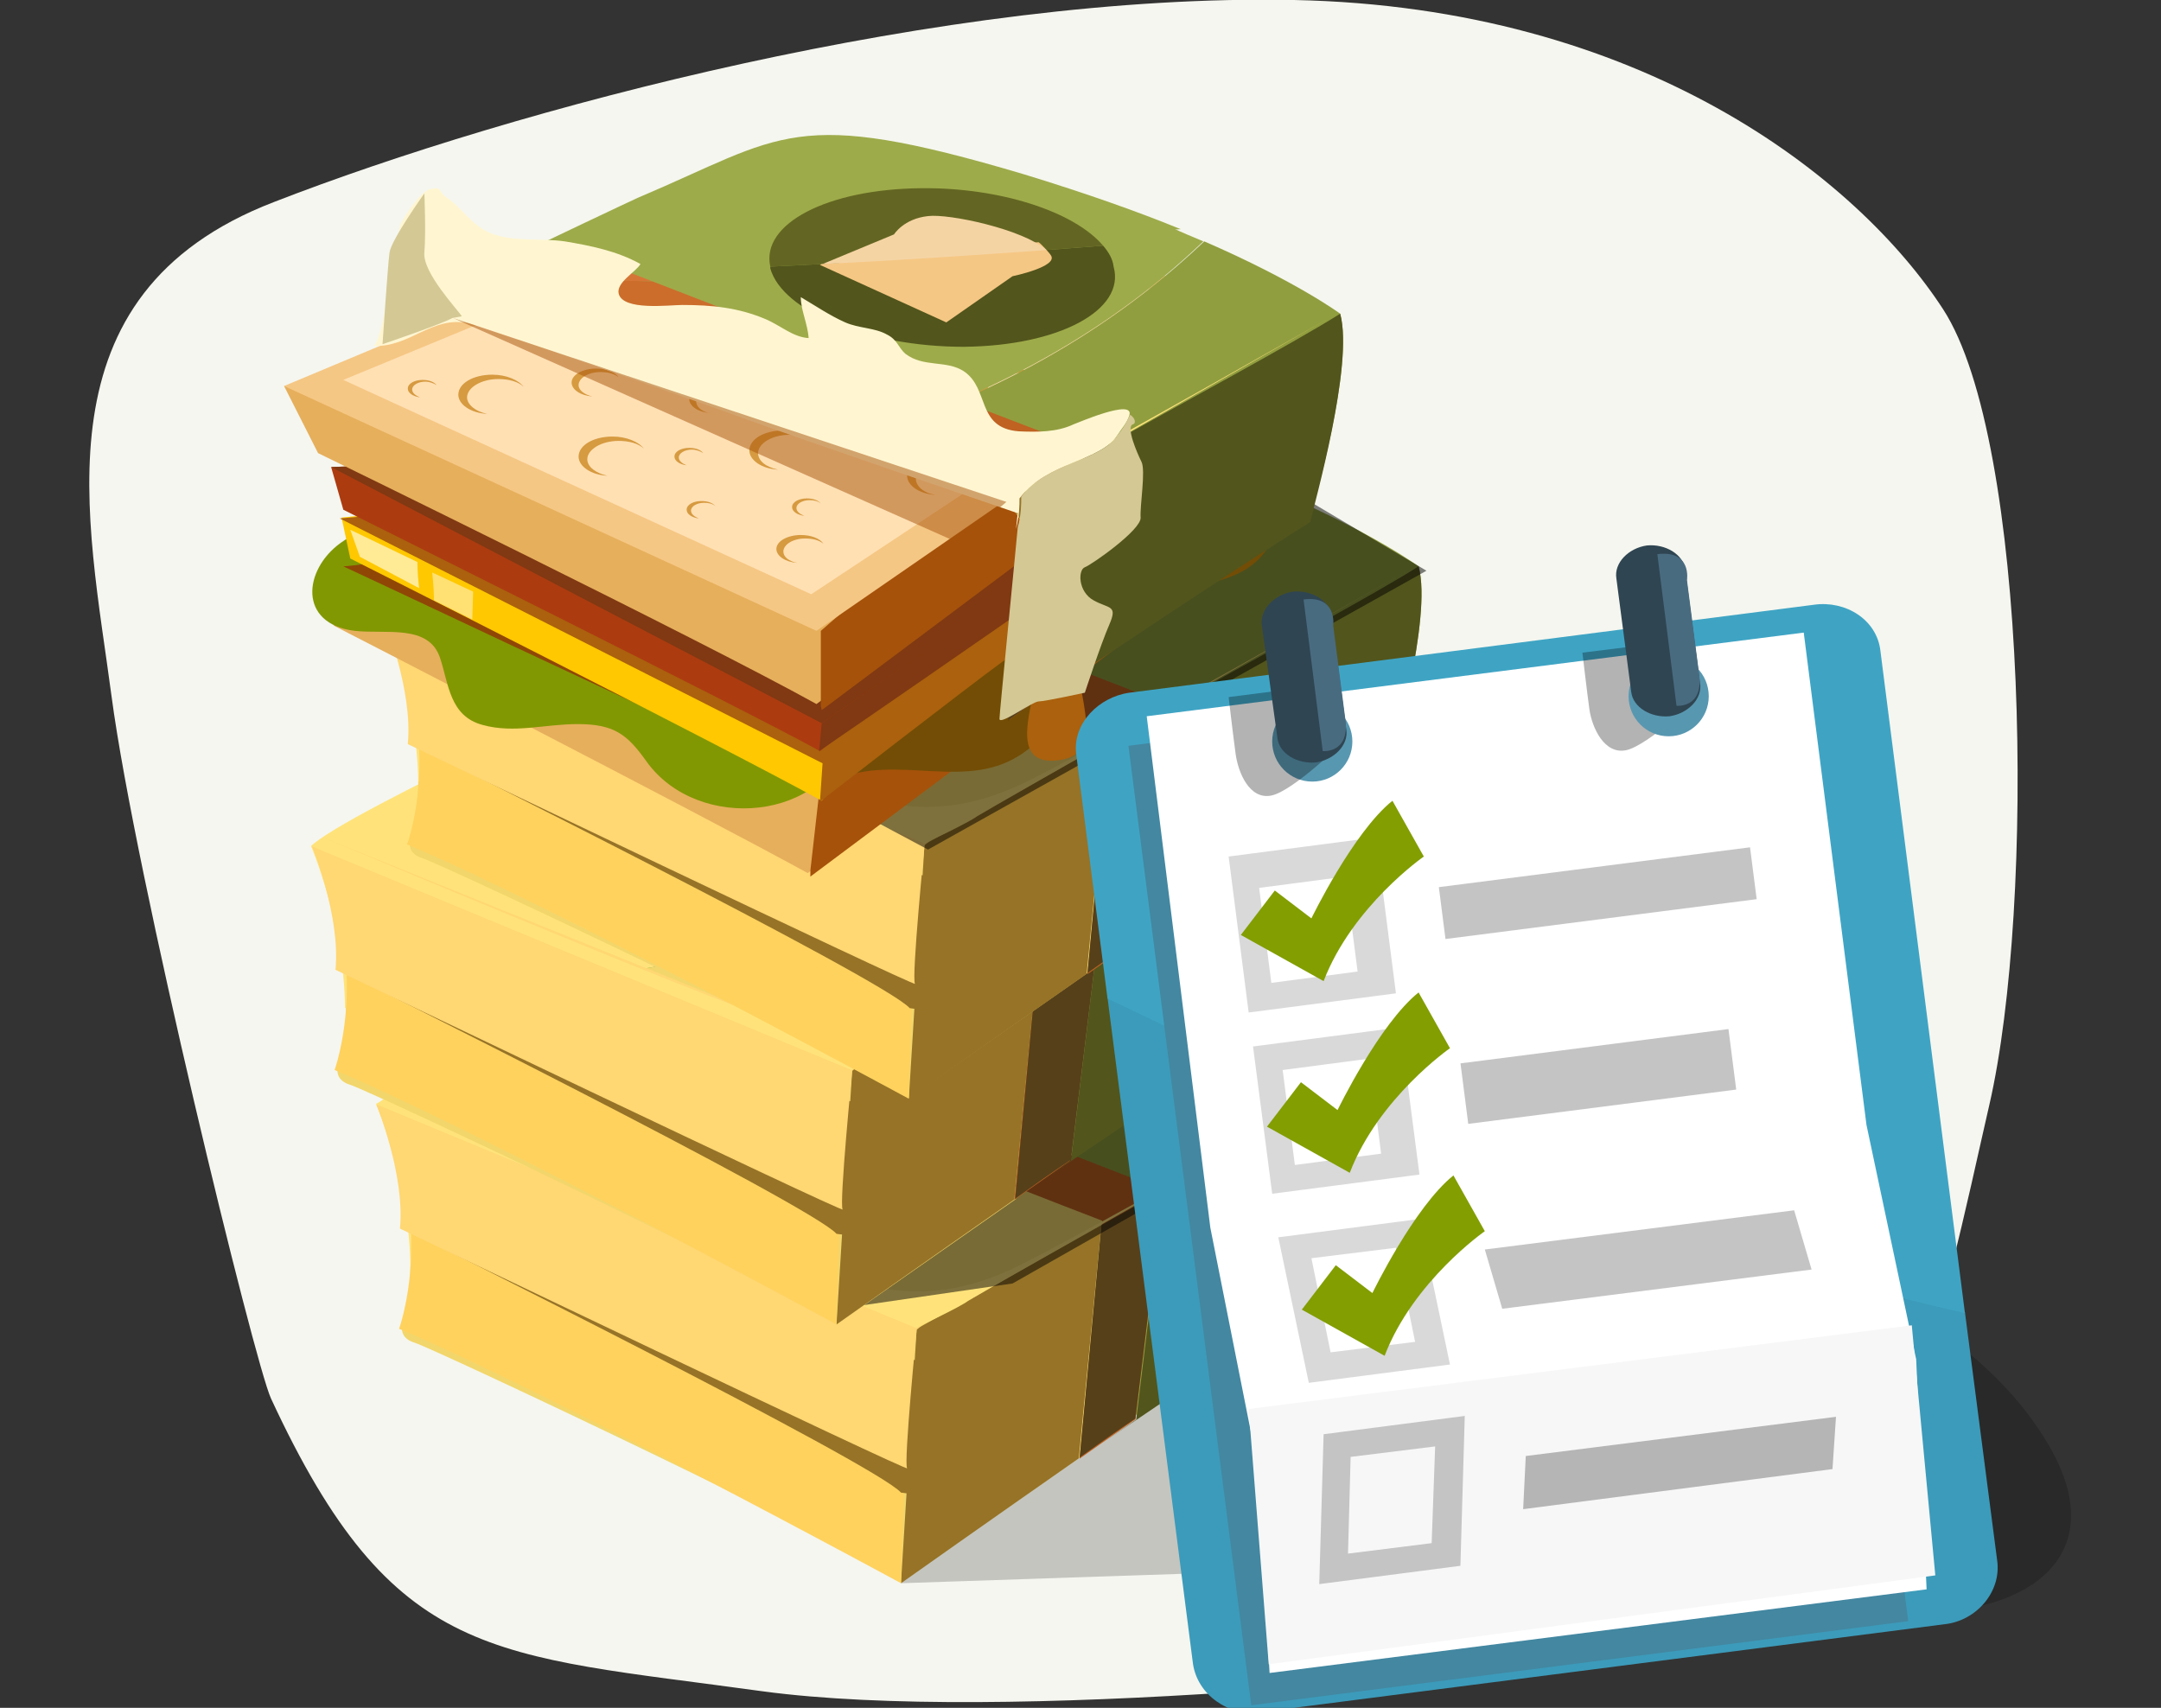 <?xml version="1.0" encoding="utf-8"?>
<!-- Generator: Adobe Illustrator 16.0.0, SVG Export Plug-In . SVG Version: 6.00 Build 0)  -->
<!DOCTYPE svg PUBLIC "-//W3C//DTD SVG 1.1//EN" "http://www.w3.org/Graphics/SVG/1.1/DTD/svg11.dtd">
<svg version="1.1" id="Layer_1" xmlns="http://www.w3.org/2000/svg" xmlns:xlink="http://www.w3.org/1999/xlink" x="0px" y="0px"
	 width="248px" height="196px" viewBox="-10.3 0 248 196" enable-background="new -10.3 0 248 196" xml:space="preserve">
<rect x="-10.3" y="0" width="248" height="196" fill="#333333" stroke="none"/>
<g>
	<path fill="#F5F6EF" d="M20.8,160.5C18.9,156.4,5.2,100.3,2.5,79.9C-0.2,59.5-6.4,33.8,21.1,23.2C48.6,12.5,98.3-0.8,138.2,0
		s64.7,20.399,74.5,35.5c9.8,15.1,10.6,68.3,5.3,91.3s-11.5,58.5-35.5,62.1c-23.899,3.5-77.8,8.9-105.3,5.2
		C46.1,189.8,34.9,190.9,20.8,160.5z"/>
	<path opacity="0.2" enable-background="new    " d="M93.1,181.7l35.8-1.2c15.8,0.1,31.7,0.2,47.5,0.3c10.3,0.1,23.2,4.1,33.5,4.2
		c12.3,0.2,22.3-6.3,15-19c-15-26-64.7-32.101-88-29C129.4,138,93.1,181.7,93.1,181.7z"/>
	<g>
		<g>
			<path fill="#9EAB4A" d="M132.2,110.7c-25.3,1.8-51.7,4.199-77.2,7.8c1.2,0.399,4.2,1.399,5.2,1.899c4.3,2.101,8.5,4.2,12.6,6.601
				C76.1,128.9,79.4,130.9,82.6,133c1.899,0.899,3.8,1.8,5.6,2.7c0.7,0.3,1.3,0.699,2,1c16.9-4.601,32.6-11.9,45.8-24.4
				C134.8,111.7,133.5,111.2,132.2,110.7z"/>
			<path fill="#919E3F" d="M151.5,120.6c0,0-5-3.7-15.6-8.3c-13.101,12.5-28.9,19.8-45.8,24.4C102.2,143.2,112,152.1,120.3,162.6
				C131.9,154.5,145.9,145.7,147.9,144.5C148,144.5,153.3,126.8,151.5,120.6z"/>
			<path fill="#9EAB4A" d="M71,107.3c-0.899,0.4-10,4.7-19.1,9.1c1.3,1.2,3.3,1.9,5.1,2.601c25.601-3.601,51-6.3,76.3-8.101
				c-4.899-2-10.8-4.1-18-6.3C88.7,96.7,87.8,100.2,71,107.3z"/>
			<path fill="#FFE37A" d="M54.4,115.2C45,119.7,34.8,124.9,32.9,126.8c0,0,3.8,8.9,3.899,18.6c21.4-2.399,43.4-4.8,63.2-11.8
				L54.4,115.2z"/>
			<path fill="#F2D66B" d="M36.8,145.3c0,1.8-0.1,3.6-0.399,5.3c0,0-1.8,2.7,0.899,3.5C40,155,88.7,178,93.1,181.6
				c0,0,9.6-6.7,20.6-14.399l2.5-27.2l-16.1-6.5C80.2,140.6,58.2,142.9,36.8,145.3z"/>
			<path fill="#D67636" d="M72.7,117l-12.2-4.7c-2.2,1-4.6,2.2-7,3.4c1.3,0.5,2.601,1,3.9,1.5C62.5,116.9,67.6,116.8,72.7,117z"/>
			<path fill="#CC6D2C" d="M72.7,117c-5.1-0.2-10.2-0.101-15.3,0.2C71.2,122.6,87.8,129,99.8,133.7c2.7-0.9,5.4-2,8-3.101L72.7,117z
				"/>
			<path fill="#BF6222" d="M99.8,133.7c9.601,3.8,16.4,6.399,16.4,6.399l-2.6,27.3c2.1-1.5,4.3-3,6.399-4.5l3.2-26.3l-15.4-6
				C105.2,131.7,102.5,132.7,99.8,133.7z"/>
			<path fill="#7F7F7F" d="M148,144.5L148,144.5L148,144.5 M148,144.5L148,144.5L148,144.5 M148,144.4L148,144.4L148,144.4
				 M148.1,144.3L148.1,144.3L148.1,144.3"/>
			<path fill="#52551C" d="M93.1,181.7L93.1,181.7L93.1,181.7 M93.1,181.7L93.1,181.7L93.1,181.7 M93.1,181.7L93.1,181.7L93.1,181.7
				 M93.1,181.7L93.1,181.7L93.1,181.7 M93.1,181.7L93.1,181.7L93.1,181.7 M93.1,181.7L93.1,181.7L93.1,181.7 M151.6,120.6
				c-5.2,3.3-18.101,10.2-28.301,16l-3.199,26.3c-2.101,1.5-4.301,3-6.301,4.4l0,0c13.601-9.5,31.9-21.3,34.4-22.8l0,0l0,0l0,0l0,0
				c0,0,0,0,0-0.101l0,0l0,0l0,0C148.6,142.5,153.2,126.5,151.6,120.6"/>
			<path fill="#967327" d="M116.1,140.6c-11.5,6.5-21.2,11.9-21.2,11.9l-1.8,29.2l0,0l0,0l0,0l0,0l0,0l0,0l0,0l0,0l0,0l0,0l0,0l0,0
				c0.699-0.5,9.899-7,20.5-14.4l0,0c0,0-0.101,0-0.101,0.1L116.1,140.6"/>
			<path fill="#56401A" d="M123.2,136.6c-2.4,1.4-4.8,2.7-7.1,4l-2.5,26.7c0,0,0.1,0,0.1-0.1c2.1-1.5,4.2-3,6.3-4.4L123.2,136.6"/>
			<path fill="#636622" d="M103.4,106.2c-10.8,0.1-18.4,4.1-17.3,9c12.6-0.601,25.399-1.4,38.199-2.4
				C121,109,112.6,106.2,103.4,106.2z"/>
			<path fill="#52551C" d="M124.4,112.8c-12.8,1-25.601,1.8-38.2,2.4c0,0.1,0,0.1,0,0.199c1.4,5,11.3,9,22.2,9
				c10.899-0.1,18.6-4.199,17.2-9.199C125.5,114.3,125,113.6,124.4,112.8z"/>
			<path fill="#FFD25E" d="M32.9,126.8c0,0,52.2,19.5,61.1,25.7L93.1,181.7c0,0-40.7-22.101-57.601-29.2
				C35.5,152.5,40,140.1,32.9,126.8z"/>
			<path fill="#F5C784" d="M117,112.4c-8.6,0.601-16.399,2-24.899,2.5L91.9,115l14.399,6.6l7.601-5.3c0,0,5.3-1.1,4.399-2.4
				C118.3,113.7,117.2,112.6,117,112.4z"/>
			<path fill="#F5D4A4" d="M104.2,109.4c-2.8,0.301-3.9,2.101-3.9,2.101L92.1,114.9c8.5-0.399,17.1-1,25.699-1.6
				C115.2,110.9,106.7,109.1,104.2,109.4z"/>
			<path fill="#967327" d="M36.4,141.2c0,0,53.8,26.8,56.7,30.1l1.5,0.2l1.3-15.101L36.4,141.2z"/>
			<path fill="#FFD773" d="M32.9,126.8c0,0,3.3,8,2.7,14.2c0,0,58.699,28.1,58.199,27.5c-0.399-0.7,1.101-15.9,1.101-15.9l1.8-1.5
				l-62.2-25L32.9,126.8z"/>
			<path fill="#FFE37A" d="M34.4,125.9c0,0,43.2,18.2,50.899,20.601c7.7,2.399,13.5,2.399,20.601-0.9c7.1-3.3,44.5-24.6,44.5-24.6
				s-48.7,27.7-49.601,28.3c-0.899,0.7-6,3.1-6,3.1l-62-25.699L34.4,125.9z"/>
		</g>
		<polygon opacity="0.5" enable-background="new    " points="88.7,149.8 105.9,147.3 152.2,121 136.9,113 		"/>
		<g>
			<path fill="#9EAB4A" d="M124.8,81C99.5,82.8,73.1,85.2,47.6,88.8c1.199,0.4,4.199,1.4,5.199,1.9C57,92.8,61.3,94.9,65.4,97.3
				c3.3,1.9,6.6,3.9,9.8,6c1.9,0.9,3.8,1.8,5.6,2.7c0.7,0.3,1.301,0.7,2,1C99.7,102.4,115.4,95.1,128.6,82.6
				C127.4,82.1,126.1,81.5,124.8,81z"/>
			<path fill="#919E3F" d="M144.1,90.9c0,0-5-3.699-15.601-8.3C115.4,95.1,99.6,102.4,82.7,107c12.1,6.5,21.9,15.399,30.2,25.899
				c11.6-8.1,25.6-16.899,27.6-18.1C140.6,114.8,145.9,97.1,144.1,90.9z"/>
			<path fill="#9EAB4A" d="M63.5,77.6C62.6,78,53.5,82.3,44.4,86.7c1.3,1.199,3.3,1.899,5.1,2.6c25.601-3.6,51-6.3,76.3-8.1
				c-4.899-2-10.8-4.101-18-6.301C81.3,67,80.4,70.6,63.5,77.6z"/>
			<path fill="#FFE37A" d="M46.9,85.5C37.5,90,27.3,95.2,25.4,97.1c0,0,3.8,8.9,3.899,18.601c21.4-2.4,43.4-4.801,63.2-11.801
				L46.9,85.5z"/>
			<path fill="#F2D66B" d="M29.4,115.7c0,1.8-0.101,3.6-0.4,5.3c0,0-1.8,2.7,0.9,3.5C32.6,125.4,81.3,148.4,85.7,152
				c0,0,9.6-6.7,20.6-14.4l2.5-27.2l-16.1-6.5C72.7,110.9,50.8,113.3,29.4,115.7z"/>
			<path fill="#D67636" d="M65.3,87.3L53.1,82.6c-2.2,1-4.601,2.2-7,3.4c1.3,0.5,2.6,1,3.899,1.5C55,87.2,60.2,87.1,65.3,87.3z"/>
			<path fill="#CC6D2C" d="M65.3,87.3C60.2,87.1,55.1,87.2,50,87.5C63.8,92.9,80.4,99.3,92.4,104c2.7-0.9,5.399-2,8-3.101L65.3,87.3
				z"/>
			<path fill="#BF6222" d="M92.3,104c9.601,3.8,16.4,6.399,16.4,6.399l-2.6,27.301c2.1-1.5,4.3-3,6.399-4.5l3.2-26.301l-15.4-6
				C97.8,102,95.1,103.1,92.3,104z"/>
			<path fill="#7F7F7F" d="M140.6,114.8L140.6,114.8L140.6,114.8 M140.6,114.8L140.6,114.8L140.6,114.8 M140.6,114.7L140.6,114.7
				L140.6,114.7 M140.6,114.7L140.6,114.7L140.6,114.7"/>
			<path fill="#52551C" d="M85.7,152L85.7,152L85.7,152 M85.7,152L85.7,152L85.7,152 M85.7,152L85.7,152L85.7,152 M85.7,152
				L85.7,152L85.7,152 M85.7,152L85.7,152L85.7,152 M85.7,152L85.7,152L85.7,152 M144.1,90.9c-5.2,3.301-18.101,10.2-28.301,16
				L112.6,133.2c-2.101,1.5-4.301,3-6.301,4.399l0,0c13.601-9.5,31.9-21.3,34.4-22.8l0,0l0,0l0,0l0,0c0,0,0,0,0-0.1l0,0l0,0l0,0
				C141.2,112.8,145.8,96.8,144.1,90.9"/>
			<path fill="#967327" d="M108.7,110.9c-11.5,6.5-21.2,11.9-21.2,11.9L85.7,152l0,0l0,0l0,0l0,0l0,0l0,0l0,0l0,0l0,0l0,0l0,0l0,0
				c0.7-0.5,9.9-7,20.5-14.4l0,0c0,0-0.1,0-0.1,0.101L108.7,110.9"/>
			<path fill="#56401A" d="M115.8,106.9c-2.399,1.4-4.8,2.7-7.1,4l-2.5,26.7c0,0,0.1,0,0.1-0.1c2.101-1.5,4.2-3,6.301-4.4
				L115.8,106.9"/>
			<path fill="#636622" d="M96,76.5c-10.8,0.1-18.399,4.1-17.3,9c12.6-0.601,25.4-1.4,38.2-2.4C113.6,79.3,105.2,76.5,96,76.5z"/>
			<path fill="#52551C" d="M116.9,83.2C104.1,84.2,91.3,85,78.7,85.6c0,0.101,0,0.101,0,0.2c1.4,5,11.3,9,22.2,9
				c10.899-0.1,18.6-4.2,17.2-9.2C118,84.7,117.6,83.9,116.9,83.2z"/>
			<path fill="#FFD25E" d="M25.5,97.1c0,0,52.2,19.5,61.101,25.7L85.7,152c0,0-40.7-22.101-57.6-29.2
				C28.1,122.8,32.6,110.4,25.5,97.1z"/>
			<path fill="#F5C784" d="M109.6,82.8c-8.601,0.6-16.4,2-24.9,2.5l-0.2,0.1L98.9,92l7.6-5.3c0,0,5.3-1.101,4.4-2.4
				C110.9,84,109.8,83,109.6,82.8z"/>
			<path fill="#F5D4A4" d="M96.8,79.8C94,80.1,92.9,81.9,92.9,81.9l-8.2,3.4c8.5-0.4,17.1-1,25.7-1.6
				C107.8,81.3,99.3,79.5,96.8,79.8z"/>
			<path fill="#967327" d="M29,111.5c0,0,53.8,26.8,56.7,30.1l1.5,0.2l1.3-15.1L29,111.5z"/>
			<path fill="#FFD773" d="M25.5,97.1c0,0,3.3,8,2.7,14.2c0,0,58.7,28.1,58.2,27.5c-0.4-0.7,1.1-15.9,1.1-15.9l1.8-1.5L27,96.2
				L25.5,97.1z"/>
			<path fill="#FFE37A" d="M27,96.2c0,0,43.2,18.199,50.9,20.6s13.5,2.4,20.6-0.9c7.101-3.3,44.5-24.6,44.5-24.6
				S94.3,119,93.4,119.7c-0.9,0.699-6,3.1-6,3.1l-62-25.7L27,96.2z"/>
		</g>
		<g>
			<path fill="#9EAB4A" d="M133.2,55c-25.3,1.8-51.7,4.2-77.2,7.8c1.2,0.4,4.2,1.4,5.2,1.9c4.3,2.1,8.5,4.199,12.6,6.6
				c3.301,1.9,6.601,3.9,9.801,6c1.899,0.9,3.8,1.8,5.6,2.7c0.7,0.3,1.3,0.7,2,1c16.9-4.601,32.6-11.9,45.8-24.4
				C135.7,56.1,134.5,55.6,133.2,55z"/>
			<path fill="#919E3F" d="M152.5,65c0,0-5-3.7-15.6-8.3C123.7,69.1,108,76.4,91.1,81C103.2,87.5,113,96.4,121.3,106.9
				C132.9,98.8,146.9,90,148.9,88.8C148.9,88.9,154.2,71.2,152.5,65z"/>
			<path fill="#9EAB4A" d="M71.9,51.7C71,52.1,61.9,56.4,52.8,60.8C54.1,62,56.1,62.7,57.9,63.4c25.6-3.6,51-6.3,76.3-8.1
				c-4.9-2-10.8-4.1-18-6.3C89.6,41.1,88.7,44.6,71.9,51.7z"/>
			<path fill="#FFE37A" d="M55.3,59.6C45.9,64.1,35.7,69.3,33.8,71.2c0,0,3.801,8.899,3.9,18.6C59.1,87.3,81.1,85,101,78L55.3,59.6z
				"/>
			<path fill="#F2D66B" d="M37.7,89.7c0,1.8-0.1,3.6-0.4,5.3c0,0-1.8,2.7,0.9,3.5C40.9,99.4,89.6,122.4,94,126
				c0,0,9.601-6.7,20.601-14.4l2.5-27.2L101,78C81.1,85,59.1,87.3,37.7,89.7z"/>
			<path fill="#D67636" d="M73.6,61.3l-12.2-4.7c-2.2,1-4.601,2.2-7,3.4c1.3,0.5,2.6,1,3.899,1.5C63.4,61.3,68.5,61.1,73.6,61.3z"/>
			<path fill="#CC6D2C" d="M73.6,61.3C68.5,61.1,63.4,61.2,58.3,61.5C72.1,66.9,88.7,73.3,100.7,78c2.7-1,5.4-2,8-3.101L73.6,61.3z"
				/>
			<path fill="#BF6222" d="M100.7,78.1c9.6,3.8,16.4,6.4,16.4,6.4l-2.601,27.3c2.101-1.5,4.3-3,6.4-4.5l3.2-26.3l-15.4-6
				C106.1,76.1,103.4,77.1,100.7,78.1z"/>
			<path fill="#7F7F7F" d="M148.9,88.9L148.9,88.9L148.9,88.9 M148.9,88.8C148.9,88.9,148.9,88.9,148.9,88.8
				C148.9,88.9,148.9,88.9,148.9,88.8 M149,88.8L149,88.8L149,88.8 M149,88.7L149,88.7L149,88.7"/>
			<path fill="#52551C" d="M94,126.1L94,126.1L94,126.1 M94,126.1L94,126.1L94,126.1 M94,126.1L94,126.1L94,126.1 M94,126.1
				L94,126.1L94,126.1 M94,126.1L94,126.1L94,126.1 M94.1,126L94.1,126L94.1,126 M152.5,65c-5.2,3.3-18.1,10.2-28.3,16l-3.2,26.3
				c-2.1,1.5-4.3,3-6.3,4.4l0,0c13.6-9.5,31.9-21.301,34.4-22.801l0,0l0,0l0,0l0,0c0,0,0,0,0-0.1l0,0l0,0l0,0
				C149.5,86.9,154.1,70.8,152.5,65"/>
			<path fill="#967327" d="M117,85C105.5,91.5,95.8,96.9,95.8,96.9L94,126.1l0,0l0,0l0,0l0,0l0,0l0,0l0,0l0,0l0,0l0,0l0,0l0,0
				c0.7-0.5,9.9-7,20.5-14.399l0,0c0,0-0.1,0-0.1,0.1L117,85"/>
			<path fill="#56401A" d="M124.1,81c-2.4,1.399-4.801,2.7-7.101,4l-2.5,26.7c0,0,0.101,0,0.101-0.101c2.1-1.5,4.199-3,6.3-4.399
				L124.1,81"/>
			<path fill="#636622" d="M104.4,50.6C93.6,50.7,86,54.7,87.1,59.6C99.7,59,112.5,58.2,125.3,57.2C122,53.3,113.5,50.5,104.4,50.6z
				"/>
			<path fill="#52551C" d="M125.3,57.2C112.5,58.2,99.7,59,87.1,59.6c0,0.101,0,0.101,0,0.2c1.399,5,11.3,9,22.199,9
				c10.9-0.1,18.601-4.2,17.2-9.2C126.4,58.7,125.9,57.9,125.3,57.2z"/>
			<path fill="#FFD25E" d="M33.8,71.2c0,0,52.2,19.5,61.101,25.699L94,126.1c0,0-40.7-22.1-57.6-29.2C36.5,96.8,40.9,84.5,33.8,71.2
				z"/>
			<path fill="#F5C784" d="M117.9,56.8c-8.601,0.6-16.4,2-24.9,2.5l-0.2,0.1L107.2,66l7.6-5.3c0,0,5.301-1.101,4.4-2.4
				C119.2,58.1,118.2,57,117.9,56.8z"/>
			<path fill="#F5D4A4" d="M105.2,53.8c-2.8,0.3-3.9,2.1-3.9,2.1L93.1,59.3c8.5-0.4,17.1-1,25.699-1.6
				C116.1,55.3,107.6,53.5,105.2,53.8z"/>
			<path fill="#967327" d="M37.4,85.6c0,0,53.8,26.8,56.7,30.101l1.5,0.199l1.3-15.1L37.4,85.6z"/>
			<path fill="#FFD773" d="M33.8,71.2c0,0,3.301,8,2.7,14.199c0,0,58.7,28.101,58.2,27.5C94.3,112.2,95.8,97,95.8,97l1.801-1.5
				l-62.2-25L33.8,71.2z"/>
			<path fill="#FFE37A" d="M35.4,70.3c0,0,43.2,18.2,50.899,20.6C94,93.3,99.8,93.3,106.9,90C114,86.7,151.4,65.4,151.4,65.4
				S102.7,93.1,101.8,93.7c-0.899,0.699-6,3.1-6,3.1l-62-25.7L35.4,70.3z"/>
		</g>
		<polygon opacity="0.5" enable-background="new    " points="137.4,56 153.4,65.5 96.2,97.5 81.2,89.5 		"/>
		<g>
			<g>
				<g>
					<path fill="#E6AF5C" d="M28,71.8c0,0,40.9,21,54.4,28.4c0,0,41.6-31.7,45.1-33.601L129.6,58.2L29.1,65L28,71.8z"/>
					<polyline fill="#A6520A" points="82.7,99.9 83.8,90.2 132.5,55.9 128.2,66.6 82.7,100.6 					"/>
					<path fill="#829802" d="M84.3,51.9C82.9,52.2,81.5,52.5,80,52.8c-8.5,2.1-16.8,5.1-25.6,6.5c-5.3,0.8-10.601,0.6-16,0.9
						c-3.3,0.199-6.9,0.1-9.601,2.1c-4.3,3.1-4.899,9.3,1.601,10.1c3.6,0.4,8.5-0.8,9.8,3.101c1,3,1.1,6.7,4.9,7.7
						C48.7,84.2,52.2,83.1,56,83.1c4.2,0,5.7,1.2,7.9,4.3c5.899,8.2,20.7,6.9,23.399-3.1c2.601-9.7,0.2-21.5-2.699-30.9
						C84.6,52.9,84.5,52.4,84.3,51.9z"/>
					<path fill="#734D05" d="M124.8,50c-6-2.2-13-1.7-19.399-1.601C97.7,48.5,90.5,49,83.2,50.8c5,13,7.5,27.6-0.3,40.2
						c0.5-0.2,1-0.5,1.399-0.8C91.1,86,99.4,90.7,106,87.1c6.7-3.6,5.9-10.899,10.2-15.7c4.8-5.6,15.7-2.1,19.3-9.1
						C138.8,56,130,51.9,124.8,50z"/>
					<path fill="#904706" d="M29.1,65c8.6,4,17.199,8.1,25.8,12.1C64.4,81.5,73.8,86,83.3,90.4c0.101,0,0.101,0.101,0.2,0.101
						c9.5-6.7,19.101-13.3,28.601-20c3.899-2.7,7.8-5.5,11.699-8.2c3.801-2.6,10.101-4.6,8.4-7.8c-2.2-4.101-12-6.9-16.2-7.5
						c-4.8-0.601-9.6-0.9-14.5-0.9c-8.2,0-16.3,2.2-24.1,4.2c-8.2,2-16.8,5-24.2,8.9C51,60.4,48.5,61.3,45.9,61.6
						c-2.4,0.2-4.601,0.101-6.9,1C35.6,63.8,33.1,64.7,29.1,65z"/>
					<path fill="#FFC800" d="M105.7,68.5c2-3.8,4.1-7.601,6.4-11.3c1.6-2.601,3-4.7,4.199-6.801l-87.399,9l1,4.7
						c0,0,41.5,20.9,54.1,27.8C86.7,88.2,98.7,80.2,101.2,78C102.5,74.8,104.1,71.6,105.7,68.5z"/>
					<path fill="#AB610D" d="M108.6,78C108,81.7,105.5,88.2,111.5,87.2c5.601-0.9,1.101-9,1.8-13.301C114,69.7,115.9,65.7,129,58.3
						l2.3-6L104.9,46.4C99.8,50.1,95.3,53.9,92.5,57.1c-7.8,9-34-0.2-34-0.2L28.7,59.5l55.4,28.1L83.8,92c0,0,17.4-13.5,21-16.101
						C108.1,73.6,109,75.4,108.6,78z"/>
					<path fill="#AD3B10" d="M27.7,53.6l1.4,4.9c0,0,47.199,23.5,54.699,27.7c0,0,34.4-26.2,41.801-32.2L127.5,49.4L27.7,53.6z"/>
					<path fill="#FFE073" d="M39.5,68.9l4.4,2.2l0.1-3.2L39.3,65.7C39.4,66.7,39.5,67.8,39.5,68.9z"/>
					<polygon fill="#803912" points="84,83 27.7,53.6 131.4,50.1 					"/>
					<path fill="#FFEA96" d="M37.6,64.5l-7.7-3.7l1.1,3.1l6.8,3.601C37.7,66.6,37.6,65.5,37.6,64.5z"/>
					<path fill="#803912" d="M84,83l-0.3,3.2c0,0,39.7-27.2,47.1-33.101l1.9-4.6C128.1,52.3,84,83,84,83z"/>
					<path fill="#E6AF5C" d="M26.2,52c0,0,43.7,21.3,57.2,28.8c0,0,43-31.7,46.5-33.6l1.8-8.101L22.3,44.3L26.2,52z"/>
					<path fill="#A6520A" d="M83.9,81V72.4l25.3-22L135,41c0,0-1.5,7-3.3,9.1c-3.1,3.601-17.1,8.5-17.1,8.5L84,81.5"/>
					<path fill="#F5C784" d="M134.6,39.8c-7.101-11.3-48.7-20.4-60-19.1C62.6,22.1,57.9,29.4,57.9,29.4L22.3,44.3L83.4,72.4
						l32.3-22.3C115.8,50.1,138.2,45.5,134.6,39.8z"/>
					<path fill="#FFE0B3" d="M129.6,39.4c-6.4-10.199-44.4-18-54.7-16.8C64.1,23.8,61.3,30.3,61.3,30.3L29.1,43.6L82.8,68.2l30.2-20
						C112.9,48.2,132.9,44.6,129.6,39.4z"/>
					<path fill="#D69A40" d="M43.3,45.6c0-1.1,1.601-2.1,3.601-2.1c1.2,0,2.3,0.3,2.899,0.899C49.2,43.6,47.8,43,46.2,43
						c-2.2,0-3.9,1-3.9,2.3c0,1.1,1.4,2.1,3.301,2.2C44.2,47.2,43.3,46.4,43.3,45.6z"/>
					<path fill="#D69A40" d="M57.1,52.7c0-1.101,1.6-2.101,3.6-2.101c1.2,0,2.3,0.3,2.9,0.9C63,50.7,61.6,50.1,60,50.1
						c-2.2,0-3.899,1-3.899,2.3c0,1.101,1.399,2.101,3.3,2.2C58.1,54.3,57.1,53.6,57.1,52.7z"/>
					<path fill="#D69A40" d="M76.7,52c0-1.101,1.6-2.101,3.6-2.101c1.2,0,2.301,0.301,2.9,0.9c-0.6-0.8-2-1.4-3.6-1.4
						c-2.2,0-3.9,1-3.9,2.301c0,1.1,1.4,2.1,3.3,2.199C77.6,53.6,76.7,52.9,76.7,52z"/>
					<path fill="#D69A40" d="M67.1,39.4c0-1.1,1.6-2.1,3.6-2.1c1.2,0,2.3,0.3,2.9,0.9C73,37.4,71.6,36.8,70,36.8
						c-2.2,0-3.899,1-3.899,2.3c0,1.101,1.399,2.101,3.3,2.2C68,41,67.1,40.3,67.1,39.4z"/>
					<path fill="#D69A40" d="M77.8,28.4c0-1.1,1.601-2.1,3.601-2.1c1.2,0,2.3,0.3,2.899,0.9c-0.6-0.801-2-1.4-3.6-1.4
						c-2.2,0-3.9,1-3.9,2.3c0,1.101,1.4,2.101,3.301,2.2C78.7,30,77.8,29.3,77.8,28.4z"/>
					<path fill="#D69A40" d="M103,44.9c0-1.1,1.601-2.1,3.601-2.1c1.199,0,2.3,0.3,2.899,0.9c-0.6-0.801-2-1.4-3.6-1.4
						c-2.2,0-3.9,1-3.9,2.3c0,1.101,1.4,2.101,3.3,2.2C103.9,46.5,103,45.8,103,44.9z"/>
					<path fill="#D69A40" d="M98.7,35.9c0-1.1,1.6-2.1,3.6-2.1c1.2,0,2.301,0.3,2.9,0.9c-0.6-0.801-2-1.4-3.6-1.4
						c-2.2,0-3.9,1-3.9,2.3c0,1.101,1.4,2.101,3.3,2.2C99.6,37.5,98.7,36.7,98.7,35.9z"/>
					<path fill="#D69A40" d="M94.8,54.9c0-1.1,1.601-2.1,3.601-2.1c1.2,0,2.3,0.3,2.899,0.9c-0.6-0.801-2-1.4-3.6-1.4
						c-2.2,0-3.9,1-3.9,2.3c0,1.101,1.4,2.101,3.301,2.2C95.7,56.6,94.8,55.8,94.8,54.9z"/>
					<path fill="#D69A40" d="M56.1,44.2c0-0.801,1.1-1.5,2.5-1.5c0.899,0,1.6,0.199,2.1,0.6c-0.4-0.6-1.4-1-2.6-1
						c-1.5,0-2.801,0.7-2.801,1.6c0,0.801,1,1.5,2.4,1.601C56.8,45.3,56.1,44.8,56.1,44.2z"/>
					<path fill="#D69A40" d="M69.6,46.1c0-0.8,1.1-1.5,2.5-1.5c0.899,0,1.6,0.2,2.1,0.601c-0.4-0.601-1.4-1-2.6-1
						c-1.5,0-2.801,0.699-2.801,1.6c0,0.8,1,1.5,2.4,1.6C70.3,47.3,69.6,46.7,69.6,46.1z"/>
					<path fill="#D69A40" d="M90.6,36.1c0-0.8,1.1-1.5,2.5-1.5c0.899,0,1.6,0.2,2.1,0.601c-0.4-0.601-1.4-1-2.6-1
						c-1.5,0-2.801,0.699-2.801,1.6c0,0.8,1,1.5,2.4,1.6C91.3,37.3,90.6,36.7,90.6,36.1z"/>
					<path fill="#D69A40" d="M99.8,30.3c0-0.8,1.101-1.5,2.5-1.5c0.9,0,1.601,0.2,2.101,0.6c-0.4-0.6-1.4-1-2.601-1
						c-1.5,0-2.8,0.7-2.8,1.601c0,0.8,1,1.5,2.4,1.6C100.5,31.4,99.8,30.9,99.8,30.3z"/>
					<path fill="#D69A40" d="M79.6,63.3c0-0.8,1.1-1.5,2.5-1.5c0.899,0,1.6,0.2,2.1,0.6c-0.4-0.6-1.4-1-2.6-1
						C80.1,61.4,78.8,62.1,78.8,63c0,0.8,1,1.5,2.4,1.6C80.2,64.4,79.6,63.9,79.6,63.3z"/>
					<path fill="#D69A40" d="M81.4,41.8c0-0.5,0.7-0.9,1.5-0.9c0.5,0,1,0.101,1.3,0.4c-0.3-0.4-0.9-0.6-1.6-0.6
						c-0.9,0-1.7,0.399-1.7,1c0,0.5,0.6,0.899,1.399,1C81.8,42.5,81.4,42.2,81.4,41.8z"/>
					<path fill="#D69A40" d="M56.5,35.7c0-0.5,0.7-0.9,1.5-0.9c0.5,0,1,0.2,1.3,0.4C59,34.8,58.4,34.6,57.7,34.6
						c-0.9,0-1.7,0.4-1.7,1c0,0.5,0.601,0.9,1.4,1C56.9,36.4,56.5,36.1,56.5,35.7z"/>
					<path fill="#D69A40" d="M67.2,31.8c0-0.5,0.7-0.9,1.5-0.9c0.5,0,1,0.2,1.3,0.4c-0.3-0.4-0.899-0.6-1.6-0.6
						c-0.9,0-1.7,0.399-1.7,1c0,0.5,0.6,0.899,1.4,1C67.6,32.5,67.2,32.2,67.2,31.8z"/>
					<path fill="#D69A40" d="M92.1,28.9C92.1,28.4,92.8,28,93.6,28c0.5,0,1,0.1,1.3,0.399C94.6,28,94,27.8,93.3,27.8
						c-0.899,0-1.699,0.4-1.699,1c0,0.5,0.6,0.9,1.399,1C92.5,29.6,92.1,29.3,92.1,28.9z"/>
					<path fill="#D69A40" d="M84.6,33.4c0-0.5,0.699-0.899,1.5-0.899c0.5,0,1,0.1,1.3,0.399c-0.3-0.399-0.9-0.6-1.601-0.6
						c-0.899,0-1.699,0.4-1.699,1c0,0.5,0.6,0.9,1.399,1C85,34.1,84.6,33.8,84.6,33.4z"/>
					<path fill="#D69A40" d="M110.6,35.4c0-0.5,0.699-0.899,1.5-0.899c0.5,0,1,0.2,1.3,0.399c-0.3-0.399-0.9-0.6-1.601-0.6
						c-0.899,0-1.699,0.4-1.699,1c0,0.5,0.6,0.9,1.399,1C111,36.1,110.6,35.7,110.6,35.4z"/>
					<path fill="#D69A40" d="M114.8,41.8c0-0.5,0.7-0.9,1.5-0.9c0.5,0,1,0.101,1.301,0.4c-0.301-0.4-0.9-0.6-1.601-0.6
						c-0.899,0-1.7,0.399-1.7,1c0,0.5,0.601,0.899,1.4,1C115.2,42.5,114.8,42.2,114.8,41.8z"/>
					<path fill="#D69A40" d="M94.9,47c0-0.5,0.7-0.9,1.5-0.9c0.5,0,1,0.101,1.3,0.4c-0.3-0.4-0.9-0.601-1.6-0.601
						c-0.9,0-1.7,0.4-1.7,1c0,0.5,0.6,0.9,1.399,1C95.3,47.7,94.9,47.4,94.9,47z"/>
					<path fill="#D69A40" d="M81.1,58.3c0-0.5,0.699-0.9,1.5-0.9c0.5,0,1,0.101,1.3,0.4c-0.3-0.4-0.9-0.6-1.601-0.6
						c-0.899,0-1.699,0.399-1.699,1c0,0.5,0.6,0.899,1.399,1C81.5,59,81.1,58.7,81.1,58.3z"/>
					<path fill="#D69A40" d="M67.6,52.5c0-0.5,0.699-0.9,1.5-0.9c0.5,0,1,0.2,1.3,0.4C70.1,51.6,69.5,51.4,68.8,51.4
						c-0.899,0-1.699,0.4-1.699,1c0,0.5,0.6,0.9,1.399,1C68,53.2,67.6,52.9,67.6,52.5z"/>
					<path fill="#D69A40" d="M69,58.6c0-0.5,0.7-0.899,1.5-0.899c0.5,0,1,0.1,1.3,0.399c-0.3-0.399-0.899-0.6-1.6-0.6
						c-0.9,0-1.7,0.399-1.7,1c0,0.5,0.601,0.899,1.4,1C69.4,59.3,69,59,69,58.6z"/>
					<path fill="#D69A40" d="M94.2,41.5c0-0.5,0.7-0.9,1.5-0.9c0.5,0,1,0.2,1.3,0.4C96.7,40.6,96.1,40.4,95.4,40.4
						c-0.9,0-1.7,0.4-1.7,1c0,0.5,0.6,0.9,1.4,1C94.6,42.2,94.2,41.9,94.2,41.5z"/>
					<path fill="#D69A40" d="M88.5,44.7c0-0.5,0.7-0.9,1.5-0.9c0.5,0,1,0.2,1.3,0.4C91,43.8,90.4,43.6,89.7,43.6
						c-0.9,0-1.7,0.4-1.7,1c0,0.5,0.601,0.9,1.4,1C88.9,45.4,88.5,45.1,88.5,44.7z"/>
					<path fill="#D69A40" d="M37,44.7c0-0.5,0.7-0.9,1.5-0.9c0.5,0,1,0.2,1.3,0.4C39.5,43.8,38.9,43.6,38.2,43.6
						c-0.9,0-1.7,0.4-1.7,1c0,0.5,0.601,0.9,1.4,1C37.4,45.4,37,45.1,37,44.7z"/>
				</g>
			</g>
			<g>
				<g>
					<path fill="#9EAB4A" d="M64.7,42.3c0.9,0.5,1.8,1.1,2.6,1.6c6.4,2.4,12.7,4.9,19.2,6.9c15.2-4.7,29.4-11.7,41.3-23.1
						c-1.199-0.5-2.399-1-3.699-1.601c-25.301,1.8-51.7,4.2-77.2,7.8c1.2,0.4,4.2,1.4,5.2,1.9C56.4,37.8,60.6,39.9,64.7,42.3z"/>
					<path fill="#919E3F" d="M143.5,36c0,0-5-3.7-15.6-8.3C115.9,39.1,101.8,46.2,86.6,50.8c1.8,0.6,3.6,1.1,5.5,1.6
						c4.399,1.101,9,1.5,12.5,4.601c3,2.6,4.5,6.899,4.3,10.8c-0.101,1.8-0.3,3.5-0.7,5.3c1.4,1.601,2.8,3.3,4.1,4.9
						C123.9,69.9,137.9,61.1,139.9,59.9C139.9,59.9,145.2,42.2,143.5,36z"/>
					<path fill="#9EAB4A" d="M62.9,22.7C62,23.1,52.9,27.4,43.8,31.8C45.1,33,47.1,33.7,48.9,34.4c25.6-3.6,51-6.3,76.3-8.1
						c-4.9-2-10.8-4.1-18-6.3C80.6,12.1,79.7,15.6,62.9,22.7z"/>
					<path fill="#FFE37A" d="M43.2,35.3c2.1,0.7,4.2,1.5,6.2,2.3c4.8,1.7,9.6,3.3,14.3,5c7.6,2.7,15,5.8,22.7,8.2
						c1.8-0.6,3.6-1.1,5.399-1.8L46.3,30.6C43.9,31.8,41.4,33,39.1,34.1C40.4,34.6,42,34.9,43.2,35.3z"/>
					<path fill="#F2D66B" d="M92,52.3c4.4,1.1,9,1.5,12.5,4.6c1.3,1.101,2.3,2.601,3,4.101L108,55.4L92,49
						c-1.8,0.6-3.6,1.2-5.399,1.8C88.3,51.3,90.2,51.8,92,52.3z"/>
					<path fill="#D67636" d="M64.6,32.3l-12.2-4.7c-2.2,1-4.601,2.2-7,3.4c1.3,0.5,2.6,1,3.899,1.5C54.4,32.3,59.5,32.1,64.6,32.3z"
						/>
					<path fill="#CC6D2C" d="M64.6,32.3C59.5,32.1,54.4,32.2,49.3,32.5C63.1,37.9,79.7,44.3,91.7,49c2.7-1,5.4-2,8-3.101L64.6,32.3z
						"/>
					<path fill="#BF6222" d="M99.7,45.9C97.1,47,94.4,48.1,91.7,49c9.6,3.8,16.4,6.399,16.4,6.399l-0.5,5.5
						c1,2.101,1.399,4.5,1.3,6.7c-0.2,4.601-1.4,9-3.2,13.2l-0.2,1.8c2.101-1.5,4.3-3,6.4-4.5l3.2-26.3L99.7,45.9z"/>
					<path fill="#7F7F7F" d="M139.9,59.9L139.9,59.9L139.9,59.9 M139.9,59.8C139.9,59.9,139.9,59.9,139.9,59.8
						C139.9,59.9,139.9,59.9,139.9,59.8 M140,59.8L140,59.8L140,59.8 M140,59.7L140,59.7L140,59.7"/>
					<path fill="#52551C" d="M143.5,36c-5.2,3.3-18.1,10.2-28.3,16L112,78.3c-2.1,1.5-4.3,3-6.3,4.4l0,0
						c13.6-9.5,31.9-21.301,34.4-22.801l0,0l0,0l0,0l0,0c0,0,0,0,0-0.1l0,0l0,0l0,0C140.5,57.9,145.1,41.8,143.5,36"/>
					<path fill="#967327" d="M107.5,61l0.5-5c-0.899,0.5-1.899,1.1-2.8,1.6C106.2,58.6,107,59.7,107.5,61z"/>
					<path fill="#56401A" d="M108,56l-0.5,5c1,2.1,1.4,4.5,1.3,6.7c-0.199,4.6-1.399,9-3.199,13.199l-0.2,1.801c0,0,0.1,0,0.1-0.101
						c2.101-1.5,4.2-3,6.3-4.399L115,51.9C112.7,53.3,110.3,54.7,108,56z"/>
					<path fill="#636622" d="M95.4,21.6C84.6,21.7,77,25.7,78.1,30.6C90.7,30,103.5,29.2,116.3,28.2C113,24.3,104.5,21.5,95.4,21.6z
						"/>
					<path fill="#52551C" d="M116.3,28.2C103.5,29.2,90.7,30,78.1,30.6c0,0.101,0,0.101,0,0.2c1.399,5,11.3,9,22.199,9
						c10.9-0.1,18.601-4.2,17.2-9.2C117.4,29.7,116.9,28.9,116.3,28.2z"/>
					<path fill="#F5C784" d="M108.9,27.8c-8.601,0.6-16.4,2-24.9,2.5l-0.2,0.1L98.3,37l7.601-5.3c0,0,5.3-1.101,4.399-2.4
						C110.2,29.1,109.2,28,108.9,27.8z"/>
					<path fill="#F5D4A4" d="M96.2,24.8c-2.8,0.3-3.9,2.1-3.9,2.1L84.1,30.3c8.5-0.4,17.1-1,25.699-1.6
						C107.1,26.3,98.6,24.5,96.2,24.8z"/>
					<path fill="#FFE37A" d="M105,57.3c0.101,0.1,0.2,0.2,0.3,0.3C120,49.2,142.4,36.4,142.4,36.4S118.1,50.2,105,57.3z"/>
				</g>
				<g>
					<path fill="#FFF6D1" d="M117.9,50c0.5-0.8,1.1-1.4,1.399-2.3c0.7-2.101-6.3,1-6.399,1c-1.9,0.899-4.101,0.899-6.3,0.8
						c-4.9-0.4-3.301-4.9-6.301-6.9c-2-1.3-4.6-0.399-6.699-2C92.8,39.9,92.7,39,91.5,38.4C90.1,37.6,88.3,37.7,86.7,37
						c-1.8-0.8-3.4-1.9-5.1-2.9c0,1.5,0.8,3.101,0.899,4.7c-1.8-0.1-3.3-1.5-5-2.2C74.4,35.3,71.4,35,68,35c-1.5,0-6.8,0.7-7.3-1.3
						c-0.3-1.301,2-2.5,2.5-3.4c-2.7-1.5-5.7-2.1-8.7-2.6c-2.8-0.4-5.7,0.1-8.399-0.9C43.8,25.9,42.9,24,41,22.7
						C39.8,21.9,40.6,21.4,39.1,21.7c-1.101,0.199-3,3.1-3.4,4c-0.5,1.1-2,14-3.2,14c4.3,0.199,6.7-3.5,11-2.601
						c1.3,0.3,25.8,8.8,31.8,11s31.2,10.8,31.2,10.8s-0.1,0.7-0.2,1.801c0.4-1.5,0.4-2.801,0.4-3.5C109.9,53,115.9,53,117.9,50z"/>
					<path fill="#D4C894" d="M120.7,53c-0.5-1-1.8-4-1-4.3c0.4-0.101,0.3-0.7-0.3-1.101c-0.4,0.8-0.8,1.601-1.5,2.4c-2,3-8,3-11,7
						c0,0.8,0,2.1-0.4,3.5c-0.5,5.399-2.1,21.399-2.1,22c0,0.8,3.8-2,4.5-2s5.3-1,5.3-1s1.8-5.5,2.8-7.8c1-2.301,0-1.801-1.8-2.801
						s-1.8-3.5-1-3.8s6.5-4.3,6.4-5.7C120.5,58.1,121.2,54,120.7,53z"/>
				</g>
			</g>
		</g>
		<polygon opacity="0.5" fill="#A6520A" enable-background="new    " points="41.7,36.5 99.7,62.3 105.2,57.6 		"/>
		<path fill="#D4C894" d="M42.7,36.3c-0.5-0.8-4.5-5-4.3-7.3s0-6.8,0-6.8s-3.8,5.3-4,6.8s-0.8,10.5-0.8,10.5s6.8-2.3,8-3"/>
		<path fill="#A6520A" d="M91.6,94.3"/>
	</g>
	<g>
		<path fill="#3C9BBA" d="M218.9,179.1c0.5,3.601-2.4,6.9-6,7.3L134.3,196.5c-3.6,0.5-7.199-2-7.699-5.601L116.8,114.5
			c32.2,15.5,64.101,28.3,98.4,36.1L218.9,179.1z"/>
		<path fill="#3FA4C4" d="M119.3,79.5L197.9,69.4c3.6-0.5,7.2,1.7,7.6,5.301l9.7,76c-34.3-7.9-66.2-20.601-98.4-36.101l-3.6-28.1
			C112.8,83,115.8,80,119.3,79.5z"/>
		
			<rect x="125.951" y="80.271" transform="matrix(0.992 -0.127 0.127 0.992 -15.938 21.957)" fill="#4387A1" width="76.001" height="111.002"/>
		<polygon fill="#FFFFFF" points="135.4,192 210.8,182.4 209.6,156 203.9,129.1 196.7,72.6 121.3,82.2 128.6,140.9 134,168.1 		"/>
		<path opacity="0.3" enable-background="new    " d="M184.8,79.9c0,0-6,5.7-8.5,6.2s-3.899-2.6-4.199-4.7
			c-0.301-2.199-0.801-6.5-0.801-6.5L181,73.7L184.8,79.9z"/>
		<circle fill="#5897B0" cx="181.2" cy="79.9" r="4.6"/>
		<circle fill="#5897B0" cx="140.3" cy="85.1" r="4.6"/>
		<path opacity="0.3" enable-background="new    " d="M143.9,85.1c0,0-5.8,5.7-8.3,6.2s-3.801-2.6-4.101-4.8s-0.8-6.5-0.8-6.5
			l9.4-1.2L143.9,85.1z"/>
		<path fill="#2F4552" d="M176.9,79.4c0.2,1.801,2.3,3,4.399,2.801l0,0c2.101-0.301,3.801-2,3.5-3.801l-1.699-13
			c-0.2-1.8-2.301-3-4.4-2.8l0,0c-2.1,0.3-3.8,2-3.5,3.8L176.9,79.4z"/>
		<path fill="#2F4552" d="M136.3,84.7c0.2,1.8,2.301,3,4.4,2.8l0,0c2.1-0.3,3.8-2,3.5-3.8l-1.7-13c-0.2-1.801-2.3-3-4.399-2.801l0,0
			C136,68.2,134.3,69.9,134.5,71.7L136.3,84.7z"/>
		<polygon fill="#F7F7F7" points="209.1,152.1 133,161.7 135.3,191 211.8,180.8 		"/>
		<path fill="#496B80" d="M179.9,63.6l2.2,17.4c0,0,3.1,0.3,2.6-3.601c-0.5-3.899-1.4-10.8-1.4-10.8S183.9,63.1,179.9,63.6z"/>
		<path fill="#496B80" d="M139.3,68.8l2.2,17.4c0,0,3.101,0.3,2.601-3.601c-0.5-3.899-1.4-10.8-1.4-10.8S143.2,68.3,139.3,68.8z"/>
		<g>
			<path fill="#D9D9D9" d="M130.7,98.3l16.9-2.2l2.3,17.9l-16.9,2.2L130.7,98.3z M144.1,100.6l-9.9,1.3l1.4,10.9l9.899-1.3
				L144.1,100.6z"/>
		</g>
		<g>
			<path fill="#D9D9D9" d="M133.5,120.1l16.9-2.2l2.2,16.9l-16.9,2.2L133.5,120.1z M146.8,121.5l-9.899,1.3l1.399,10.9l9.9-1.301
				L146.8,121.5z"/>
		</g>
		<g>
			<path fill="#D9D9D9" d="M136.4,142l16.2-2.101l3.5,16.7l-16.2,2.101L136.4,142z M149.9,143.2l-9.7,1.199l2.2,10.801l9.7-1.2
				L149.9,143.2z"/>
		</g>
		<g>
			<path fill="#C4C4C4" d="M141.6,164.6l16.199-2.1l-0.5,17.2l-16.199,2.1L141.6,164.6z M154.4,166l-9.7,1.2l-0.3,11.1l9.6-1.2
				L154.4,166z"/>
		</g>
		
			<rect x="155.06" y="99.457" transform="matrix(0.992 -0.127 0.127 0.992 -11.626 22.845)" fill="#C4C4C4" width="36" height="6"/>
		
			<rect x="157.633" y="119.991" transform="matrix(0.992 -0.127 0.127 0.992 -14.302 23.026)" fill="#C4C4C4" width="31.001" height="7"/>
		<polygon fill="#C4C4C4" points="162.1,150.2 197.6,145.7 195.6,138.9 160.1,143.4 		"/>
		<polygon fill="#B5B5B5" points="164.5,173.2 200,168.6 200.4,162.6 164.8,167.1 		"/>
		<path fill="#829E01" d="M132.1,107.3l3.899-5.1l4.2,3.199c0,0,4.8-9.899,9.3-13.5l3.601,6.4c0,0-8.2,5.7-11.5,14.3L132.1,107.3z"
			/>
		<path fill="#829E01" d="M135.1,129.3l3.899-5.1l4.2,3.199c0,0,4.8-9.899,9.3-13.5l3.601,6.4c0,0-8.2,5.7-11.5,14.3L135.1,129.3z"
			/>
		<path fill="#829E01" d="M139.1,150.3l3.899-5.1l4.2,3.199c0,0,4.8-9.899,9.3-13.5l3.601,6.4c0,0-8.2,5.7-11.5,14.3L139.1,150.3z"
			/>
	</g>
</g>
</svg>
